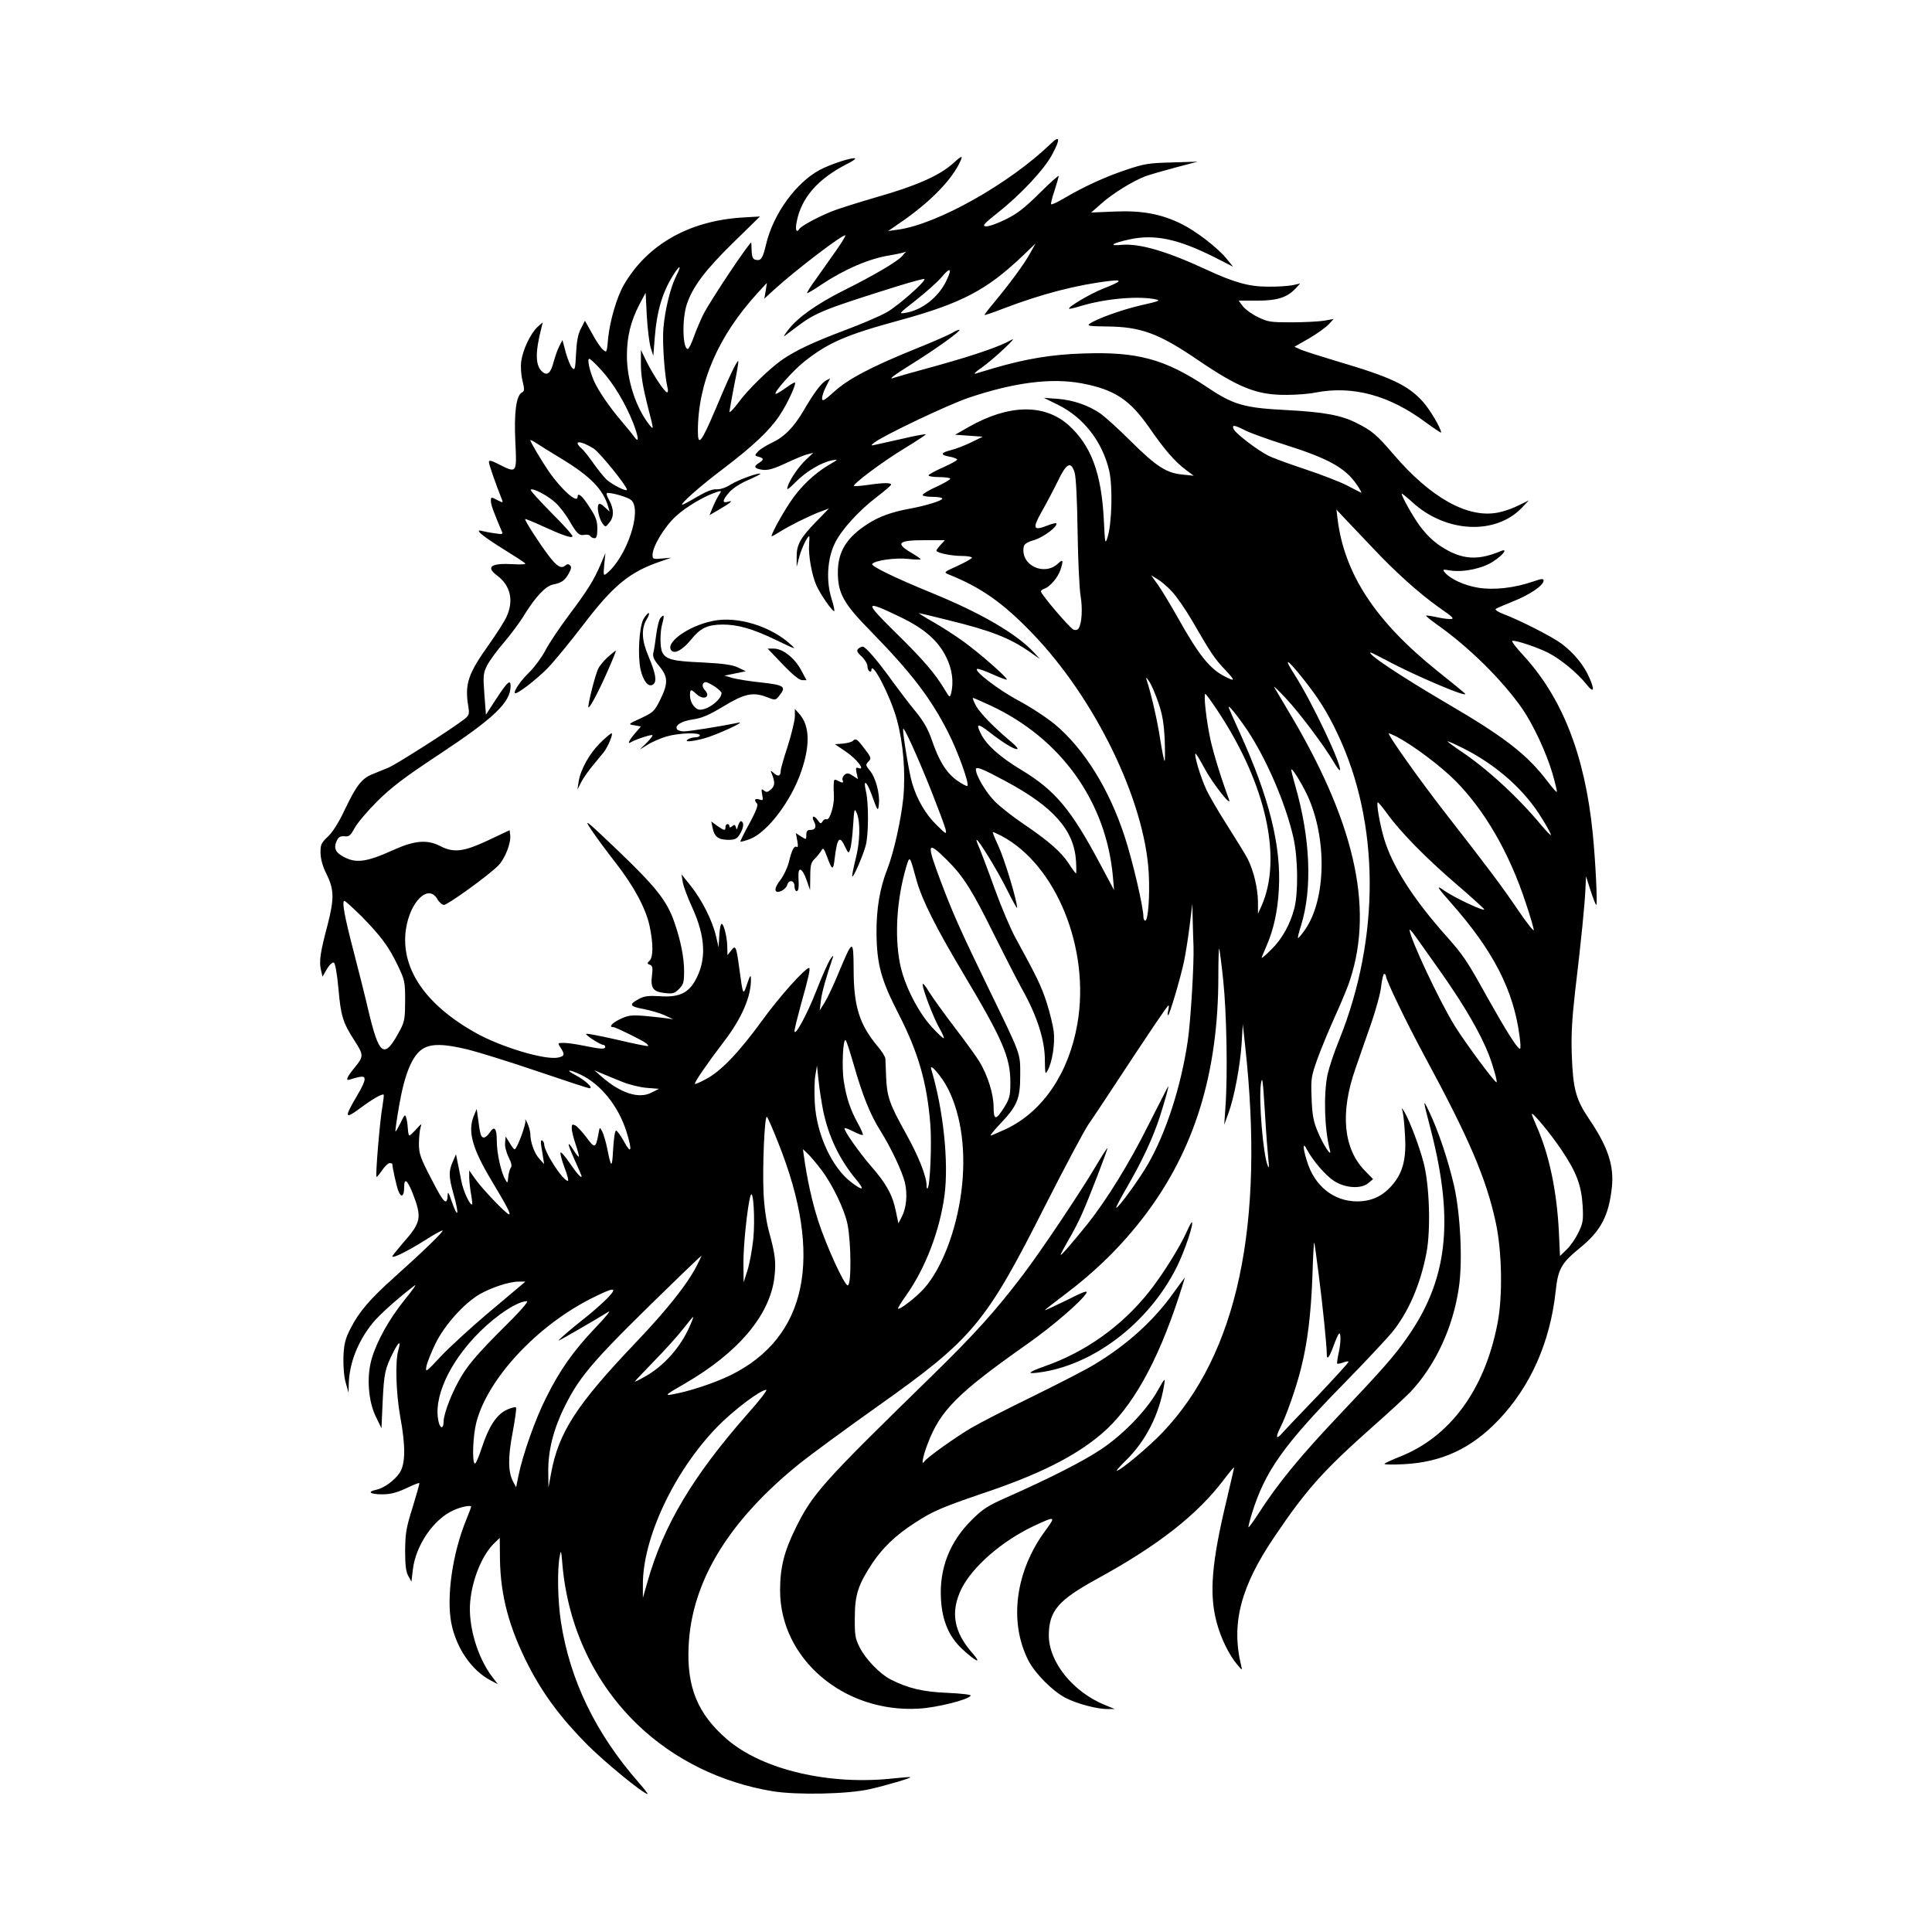 <?xml version="1.0" standalone="no"?>
<!DOCTYPE svg PUBLIC "-//W3C//DTD SVG 20010904//EN"
 "http://www.w3.org/TR/2001/REC-SVG-20010904/DTD/svg10.dtd">
<svg version="1.0" xmlns="http://www.w3.org/2000/svg"
 width="980pt" height="980pt" viewBox="0 0 980 980"
 preserveAspectRatio="xMidYMid meet">

<g transform="translate(0,980) scale(0.1,-0.1)"
fill="#000000" stroke="none">
<path d="M5330 9071 c-209 -202 -576 -409 -776 -436 l-49 -7 55 38 c147 100
256 208 304 301 24 48 20 49 -31 3 -70 -62 -187 -113 -383 -169 -96 -28 -202
-61 -235 -75 -69 -28 -152 -73 -160 -87 -15 -23 -22 -5 -14 35 23 122 107 219
257 295 24 12 42 24 40 27 -9 9 -124 -28 -180 -58 -121 -65 -236 -224 -272
-377 -17 -71 -25 -85 -52 -79 -14 2 -19 13 -21 38 -1 19 -2 41 -2 49 -1 16
-208 -293 -244 -365 -13 -27 -35 -77 -47 -111 -12 -35 -26 -63 -31 -63 -27 0
-30 153 -5 227 30 89 93 173 235 312 l136 133 -99 -6 c-265 -19 -473 -138
-591 -340 -36 -62 -71 -182 -80 -269 -7 -77 -7 -78 -27 -60 -11 9 -36 46 -55
82 l-36 64 -20 -39 c-15 -28 -22 -65 -25 -127 -4 -79 -6 -87 -19 -74 -9 8 -23
44 -33 78 l-17 64 -16 -31 c-9 -17 -21 -52 -28 -77 -15 -60 -33 -76 -59 -52
-35 32 -36 96 -3 225 l6 25 -27 -24 c-35 -33 -74 -115 -82 -173 -4 -26 -1 -69
6 -98 11 -46 11 -54 -3 -61 -29 -17 -40 -103 -33 -251 8 -159 8 -160 -84 -113
-39 20 -50 22 -50 11 0 -12 34 -110 66 -190 7 -17 5 -17 -25 -2 -30 16 -31 16
-31 -6 0 -19 16 -61 57 -157 5 -11 -3 -12 -38 -6 -24 3 -52 9 -61 11 -46 13
-7 -21 97 -86 63 -39 117 -74 119 -78 3 -5 -24 -6 -59 -4 -113 7 -143 -13 -84
-57 68 -50 86 -127 49 -208 -10 -24 -51 -87 -89 -141 -107 -150 -124 -201
-106 -313 7 -42 5 -47 -21 -68 -69 -53 -343 -228 -384 -245 -25 -10 -62 -25
-83 -34 -52 -21 -81 -59 -137 -177 -30 -64 -61 -114 -86 -138 -36 -34 -39 -42
-38 -86 1 -31 12 -69 29 -102 40 -80 41 -126 7 -259 -38 -143 -44 -186 -34
-230 l8 -34 22 38 c12 21 28 36 35 33 7 -2 16 -49 24 -135 12 -136 22 -169 82
-262 46 -71 46 -79 1 -134 -43 -52 -50 -72 -22 -61 9 3 29 9 45 12 38 8 36
-14 -12 -95 -65 -111 -63 -121 11 -67 67 50 117 79 124 72 2 -2 -1 -28 -6 -58
-13 -70 -37 -359 -30 -359 3 0 16 16 29 35 13 19 30 35 37 35 8 0 14 -2 14 -4
0 -17 22 -117 31 -138 14 -36 29 -27 29 18 0 51 15 41 43 -28 48 -124 44 -148
-48 -252 -30 -35 -55 -66 -55 -69 0 -12 77 26 163 80 48 31 90 54 92 51 6 -5
-103 -110 -246 -238 -124 -111 -178 -175 -220 -257 -29 -57 -34 -79 -37 -147
-1 -49 3 -101 12 -131 l14 -50 1 42 c2 105 44 215 119 309 33 42 129 128 216
194 11 8 -12 -25 -52 -74 -79 -98 -141 -210 -167 -300 -26 -90 -17 -213 21
-291 l29 -60 6 135 c7 145 12 167 53 249 30 59 41 63 26 10 -16 -56 -11 -218
10 -334 28 -151 27 -242 -3 -286 -26 -39 -80 -78 -119 -86 -48 -10 -30 -23 30
-23 43 0 73 8 121 30 35 17 65 29 68 27 2 -2 -14 -57 -34 -123 -33 -104 -37
-132 -38 -219 0 -73 4 -108 16 -129 l16 -29 7 60 c14 123 105 257 206 302 39
18 90 28 90 18 0 -2 -11 -32 -25 -66 -70 -171 -101 -390 -76 -523 25 -128 104
-243 202 -293 l34 -18 -28 37 c-76 99 -123 261 -112 381 11 119 63 243 127
302 l23 22 1 -108 c3 -186 46 -347 145 -541 75 -145 165 -266 299 -401 89 -89
284 -249 305 -249 3 0 -17 26 -45 58 -218 248 -350 521 -395 817 -16 106 -19
263 -6 330 6 36 8 33 14 -43 28 -316 163 -602 384 -813 183 -175 422 -292 682
-335 124 -20 383 -15 495 11 80 18 208 56 204 60 -2 2 -37 -1 -78 -5 -328 -38
-671 41 -853 198 -148 128 -204 264 -194 472 15 328 203 636 564 927 55 44
232 174 394 289 484 343 548 419 852 1021 97 191 195 375 217 408 23 33 71
105 107 160 207 315 295 445 300 445 3 0 2 -11 -1 -25 -4 -14 -4 -25 -1 -25 7
0 63 188 81 274 9 44 22 127 29 185 l13 106 2 -85 c1 -47 3 -105 4 -130 3 -90
-14 -376 -29 -479 -34 -232 -110 -466 -202 -626 -46 -80 -154 -228 -161 -221
-2 2 24 52 58 110 75 130 129 246 163 351 28 88 48 160 42 154 -2 -3 -46 -90
-99 -194 -96 -193 -212 -381 -310 -504 -74 -92 -136 -164 -136 -156 0 4 18 37
39 74 22 36 51 93 66 126 35 77 136 338 132 341 -1 2 -27 -38 -56 -87 -84
-142 -280 -434 -371 -554 -141 -186 -246 -302 -469 -520 -551 -538 -599 -591
-686 -768 -58 -118 -78 -199 -78 -313 -1 -347 322 -623 703 -601 91 5 252 45
264 66 3 5 -49 11 -117 14 -125 5 -202 23 -291 69 -54 28 -127 104 -156 163
-22 43 -25 63 -24 150 0 115 17 167 89 276 54 80 120 143 215 204 90 59 137
79 342 149 290 97 472 189 607 304 152 130 281 359 390 692 17 52 31 97 31 99
0 2 -25 -32 -56 -75 -100 -141 -234 -263 -399 -363 -38 -24 -178 -96 -310
-161 -132 -64 -276 -138 -320 -164 -81 -48 -224 -150 -237 -170 -16 -24 -7 27
17 89 64 170 151 258 505 507 131 92 280 221 301 260 7 14 -19 4 -100 -37 -61
-30 -111 -53 -111 -51 0 2 42 35 94 74 165 124 295 252 411 404 254 334 375
725 375 1216 0 80 2 143 4 141 2 -2 12 -76 21 -164 17 -163 23 -478 11 -640
l-6 -90 20 55 c30 80 60 239 68 354 l6 101 12 -110 c100 -909 -39 -1560 -417
-1959 -71 -75 -216 -196 -234 -196 -4 0 15 21 42 48 105 101 174 238 198 387
6 38 4 37 -34 -31 -55 -98 -174 -221 -285 -295 -89 -60 -262 -148 -481 -245
-93 -41 -120 -58 -176 -114 -112 -111 -165 -246 -156 -401 6 -109 40 -190 106
-252 72 -67 105 -81 54 -23 -96 109 -113 210 -56 327 56 112 205 242 366 318
111 52 114 51 61 -21 -153 -206 -188 -463 -88 -660 34 -67 125 -158 192 -192
58 -29 159 -56 212 -55 l35 0 -49 20 c-163 66 -286 218 -286 354 1 124 47 178
246 287 309 169 508 325 643 504 28 37 51 64 51 60 0 -3 -18 -79 -39 -169 -74
-309 -88 -468 -51 -611 21 -82 64 -171 107 -221 24 -29 25 -29 19 -5 -52 213
-4 401 170 657 162 240 247 334 499 558 83 73 168 152 191 176 126 135 215
327 244 528 20 133 8 371 -24 515 -31 134 -80 279 -126 376 -34 71 -34 69 10
-100 117 -460 82 -757 -126 -1050 -62 -89 -128 -163 -325 -371 -212 -223 -328
-364 -429 -522 -24 -37 -45 -65 -47 -64 -2 2 6 33 17 69 66 213 158 345 465
658 105 107 214 224 243 258 85 103 147 245 178 409 22 117 15 343 -15 456
-21 81 -69 208 -96 255 -16 26 -16 26 -10 2 4 -14 9 -68 12 -121 7 -117 -11
-187 -64 -249 -50 -58 -104 -83 -178 -84 -120 0 -218 78 -256 206 -22 70 -21
99 1 56 29 -55 95 -132 138 -159 57 -36 136 -41 173 -10 l24 20 -42 43 c-109
112 -126 294 -48 516 18 53 54 156 79 227 25 72 49 159 52 193 4 34 11 62 15
62 5 0 9 -5 9 -10 0 -21 103 -234 196 -407 226 -417 313 -621 361 -843 32
-147 36 -377 9 -513 -65 -338 -242 -577 -498 -677 -37 -15 -71 -30 -75 -35 -5
-4 40 -5 98 -2 193 10 343 80 481 225 161 169 261 393 289 652 12 114 29 143
123 220 106 86 146 162 162 306 12 112 -20 207 -116 349 -66 97 -81 152 -87
320 -4 104 1 186 16 320 32 267 50 452 53 525 l3 65 23 -72 c13 -40 26 -73 29
-73 7 0 -4 226 -18 364 -40 397 -155 689 -355 905 -36 39 -60 71 -52 71 27 0
124 -33 179 -60 65 -33 150 -103 197 -162 38 -48 43 -29 11 41 -27 60 -78 121
-138 166 -52 38 -212 119 -294 150 -26 10 -44 21 -40 26 4 4 45 21 89 39 84
33 154 81 154 105 0 11 -11 10 -54 -5 -97 -33 -198 -44 -279 -31 -71 12 -140
44 -168 77 -13 16 -11 17 29 10 66 -10 166 11 219 48 49 32 73 66 37 51 -105
-44 -177 -44 -261 -2 -65 34 -106 69 -153 132 -34 47 -90 146 -90 161 0 3 25
-17 56 -45 169 -154 421 -166 554 -26 l35 37 -53 -26 c-29 -15 -76 -31 -104
-36 -154 -30 -342 76 -530 296 -84 98 -108 119 -186 158 -78 40 -167 56 -356
66 -214 11 -269 26 -401 115 -216 144 -355 182 -632 172 -159 -5 -290 -27
-454 -75 -37 -11 -78 -23 -90 -27 -13 -4 0 10 29 29 56 39 194 167 152 142
-54 -32 -185 -77 -375 -130 -110 -30 -209 -58 -220 -62 -35 -13 -4 11 100 76
112 70 238 160 232 167 -3 2 -20 -5 -38 -16 -19 -11 -101 -47 -184 -80 -229
-93 -342 -153 -413 -217 -52 -47 -62 -52 -62 -34 0 11 9 39 21 61 l20 40 -21
-11 c-24 -13 -61 -62 -114 -153 -50 -85 -97 -133 -163 -164 -28 -13 -59 -33
-69 -44 -17 -19 -17 -20 4 -26 27 -7 28 -15 2 -31 -30 -18 -24 -29 18 -35 29
-3 55 4 119 34 45 21 95 42 110 45 l28 7 -36 -34 c-40 -38 -83 -102 -94 -138
-6 -20 2 -15 42 25 54 54 129 98 183 109 34 6 33 5 -15 -23 -75 -44 -146 -112
-197 -189 -47 -71 -102 -173 -93 -173 3 0 22 11 43 24 52 32 132 72 194 97
l53 20 -66 -68 c-80 -82 -99 -117 -98 -180 l0 -48 14 53 c12 43 40 102 50 102
1 0 1 -18 -1 -41 -4 -57 14 -156 37 -208 20 -45 79 -130 90 -131 4 0 -2 28
-13 63 -28 89 -22 201 16 280 33 69 121 166 217 239 38 29 69 56 69 60 0 10
-40 10 -120 -2 -35 -5 -66 -7 -68 -5 -9 8 143 122 250 187 65 40 116 73 114
75 -2 2 -55 -7 -117 -22 -63 -14 -125 -28 -139 -31 -24 -5 -25 -5 -5 11 42 34
375 193 480 228 229 77 416 101 570 73 169 -32 245 -82 346 -227 76 -110 129
-171 184 -212 l40 -30 -58 6 c-81 8 -132 41 -262 170 -60 60 -129 122 -151
138 -62 43 -140 70 -219 76 l-70 5 71 -35 c130 -64 225 -186 260 -333 19 -80
14 -271 -8 -339 -12 -38 -13 -35 -19 90 -12 234 -64 375 -178 478 -123 110
-304 107 -508 -9 l-68 -39 70 -5 70 -5 -55 -27 c-30 -15 -76 -33 -102 -40 -57
-14 -61 -25 -13 -34 19 -3 37 -10 40 -14 3 -4 -29 -22 -70 -40 -41 -18 -75
-37 -75 -41 0 -5 25 -9 55 -9 30 0 55 -4 55 -8 0 -5 -31 -23 -70 -41 -38 -17
-70 -36 -70 -42 0 -5 23 -9 50 -9 28 0 50 -4 50 -9 0 -10 -82 -36 -165 -51
-92 -17 -155 -40 -210 -75 -110 -70 -155 -142 -155 -248 0 -107 29 -159 169
-301 206 -211 302 -337 391 -512 48 -94 108 -260 97 -270 -3 -4 -28 10 -55 29
-54 40 -90 99 -127 208 -18 52 -41 92 -83 143 -32 39 -82 105 -112 146 -76
106 -139 180 -154 180 -6 0 -17 -5 -23 -11 -9 -9 -5 -19 18 -39 16 -16 29 -37
29 -48 0 -12 5 -24 10 -27 6 -3 10 -1 10 4 0 57 96 -128 129 -248 33 -121 45
-268 33 -398 -12 -114 -48 -276 -81 -361 -38 -96 -56 -202 -55 -327 2 -157 23
-235 112 -408 100 -195 144 -348 161 -559 8 -100 -1 -313 -14 -326 -3 -3 -5 4
-5 15 0 46 -41 149 -104 262 -84 151 -97 188 -101 286 -2 44 -4 87 -4 96 -1 9
-19 39 -42 65 -90 109 -119 201 -119 389 -1 154 -4 153 -76 -19 -25 -61 -57
-129 -71 -151 l-25 -40 6 50 c5 42 27 120 61 220 4 11 -2 7 -13 -10 -11 -16
-43 -88 -71 -160 -48 -123 -111 -238 -111 -204 0 8 15 69 33 135 38 134 49
184 41 184 -20 0 -152 -147 -237 -265 -117 -161 -209 -258 -285 -298 -29 -16
-55 -27 -57 -25 -6 5 67 110 145 212 94 122 142 235 139 324 -1 20 -5 13 -19
-28 -21 -63 -21 -61 -40 78 -15 113 -19 120 -41 91 l-19 -24 -1 45 c-1 55 -23
132 -32 110 -4 -8 -8 -37 -9 -65 l-3 -50 -13 56 c-18 78 -70 182 -127 254
l-48 60 6 -38 c3 -21 24 -77 46 -125 72 -156 76 -275 15 -380 -36 -61 -84 -82
-178 -75 -56 3 -78 1 -105 -14 -53 -28 -48 -38 23 -51 36 -7 84 -21 108 -32
l43 -20 -35 5 c-19 3 -69 8 -111 12 -67 5 -83 3 -123 -16 -43 -21 -60 -41 -35
-41 12 0 148 -67 167 -82 7 -6 11 -12 9 -14 -2 -2 -72 12 -156 32 -84 19 -155
33 -158 30 -6 -5 72 -56 87 -56 5 0 10 -4 10 -10 0 -13 -22 -12 -105 5 -38 8
-85 15 -104 15 -33 0 -33 0 -17 -25 22 -34 20 -42 -12 -49 -65 -15 -292 53
-421 126 -256 144 -380 328 -352 524 21 142 114 232 159 154 9 -16 25 -30 34
-30 19 0 224 148 275 199 34 34 66 115 61 155 l-3 25 -110 -52 c-125 -58 -173
-64 -243 -28 -65 33 -128 28 -231 -18 -148 -67 -200 -73 -270 -30 -33 20 -39
45 -20 80 7 14 19 19 37 17 22 -3 30 4 51 42 13 25 65 86 115 136 72 71 137
121 313 237 280 185 363 265 363 347 0 36 -16 22 -71 -62 l-54 -83 -8 103 c-7
95 -6 107 14 147 12 23 50 76 85 116 35 41 83 105 106 144 55 88 105 142 143
150 44 9 58 19 79 54 13 23 16 35 8 43 -8 8 -15 8 -25 -1 -21 -17 -42 -5 -85
52 -45 59 -123 180 -118 184 2 2 38 -13 82 -33 105 -48 152 -65 158 -55 3 5
-45 58 -106 119 -61 62 -109 114 -106 118 11 11 92 -33 129 -69 20 -19 48 -57
64 -83 40 -70 52 -82 79 -77 13 3 27 0 30 -6 4 -6 14 -11 22 -11 10 0 14 13
14 48 0 40 -7 60 -40 110 -36 57 -60 77 -60 52 0 -37 -82 36 -147 130 -37 54
-93 149 -93 157 0 3 12 -3 28 -13 15 -10 74 -47 132 -82 145 -88 210 -155 235
-242 l7 -25 -25 23 c-15 15 -27 20 -31 13 -10 -15 3 -72 20 -96 15 -20 15 -20
35 4 24 30 24 67 -1 114 -14 25 -16 37 -8 37 33 -1 105 -23 120 -37 57 -51
-24 -291 -125 -372 -16 -13 -17 -10 -12 45 l6 59 -24 -57 c-35 -81 -64 -129
-161 -258 -47 -63 -102 -144 -120 -180 -19 -36 -56 -85 -81 -110 -44 -42 -81
-97 -73 -106 9 -8 108 68 166 127 34 35 115 134 180 219 153 201 236 269 392
322 l55 19 -47 -4 c-44 -4 -48 -3 -48 18 0 43 60 143 119 197 52 48 148 104
209 123 23 7 23 6 8 -17 -8 -12 -22 -40 -31 -62 l-16 -39 48 28 c59 34 77 50
46 40 -32 -9 -29 8 7 49 18 20 57 45 95 61 36 16 64 30 62 32 -8 7 -113 -31
-151 -55 -25 -16 -53 -25 -71 -24 -20 2 -53 -11 -99 -38 -37 -22 -71 -40 -74
-40 -17 0 88 93 206 182 154 117 236 195 286 270 41 61 90 168 77 168 -4 0
-27 -14 -50 -31 -24 -17 -45 -29 -47 -27 -9 9 89 119 147 165 121 95 209 134
481 208 314 86 442 153 622 324 l69 66 -28 -50 c-30 -55 -105 -156 -183 -250
-28 -33 -49 -61 -48 -63 2 -1 45 13 96 33 193 74 375 121 540 140 68 8 58 -3
-34 -39 -64 -25 -181 -94 -173 -102 1 -2 32 5 67 16 123 36 287 50 375 31 24
-5 10 -10 -75 -29 -100 -23 -228 -69 -264 -95 -13 -10 3 -12 86 -13 173 -1
265 -34 464 -170 209 -142 300 -178 449 -177 50 0 117 5 149 12 188 36 373
-14 556 -150 44 -32 80 -56 80 -53 0 21 -57 117 -92 156 -77 85 -162 125 -441
207 -76 23 -155 48 -175 56 l-36 16 75 43 c41 24 85 56 99 71 l25 27 -50 -9
c-27 -4 -102 -8 -165 -8 -105 0 -120 2 -170 27 -31 15 -65 40 -76 55 l-21 28
96 0 c103 0 152 17 196 65 l20 22 -40 -9 c-22 -4 -78 -8 -125 -7 -95 0 -169
21 -310 86 -204 95 -341 134 -431 126 -71 -7 -47 9 42 28 126 27 243 2 424
-88 l100 -51 -36 44 c-46 55 -154 138 -226 173 -102 51 -203 69 -338 63 l-120
-5 50 44 c59 53 162 116 225 140 25 9 95 29 155 45 l110 29 -130 -4 c-118 -3
-140 -6 -237 -39 -105 -35 -215 -86 -318 -147 -29 -17 -55 -29 -58 -26 -3 3 5
34 17 69 11 35 21 68 21 74 0 5 -44 -34 -97 -87 -77 -76 -114 -105 -174 -134
-42 -21 -87 -36 -99 -34 -19 2 -9 13 61 69 117 92 238 222 277 297 42 78 38
98 -8 53z m-1091 -545 c-30 -42 -75 -106 -101 -143 -27 -36 -46 -68 -44 -70 1
-2 34 17 72 43 117 78 244 133 349 149 22 4 49 9 60 12 l20 6 -20 -23 c-25
-28 -146 -99 -295 -173 -135 -68 -232 -136 -280 -198 -19 -24 -28 -39 -20 -33
8 6 37 28 64 48 94 71 140 89 511 205 71 22 131 38 134 36 10 -10 -133 -136
-191 -169 -36 -20 -131 -61 -212 -91 -159 -60 -245 -100 -316 -148 -64 -44
-176 -152 -226 -221 -24 -32 -44 -52 -44 -45 1 8 11 68 24 134 14 66 23 122
21 123 -6 6 -48 -82 -114 -240 -74 -174 -91 -196 -91 -115 0 244 103 483 304
702 l46 50 -6 -40 -7 -40 49 45 c107 98 352 285 362 276 2 -3 -20 -39 -49 -80z
m-809 -126 c-29 -57 -57 -171 -65 -266 -6 -71 6 -239 21 -301 4 -13 2 -23 -2
-23 -13 0 -71 89 -105 157 l-28 58 0 -75 c0 -53 10 -113 33 -205 33 -128 34
-129 10 -100 -68 86 -114 226 -114 350 0 97 19 174 62 258 l33 62 6 -120 c4
-66 13 -138 20 -160 l13 -40 7 90 c11 142 41 240 102 332 29 43 33 34 7 -17z
m1370 -25 c-40 -83 -124 -149 -208 -162 -35 -6 -33 -3 55 65 50 40 109 92 130
117 44 53 54 44 23 -20z m-1751 -451 c63 -69 123 -169 163 -270 29 -76 31
-107 3 -67 -8 12 -36 45 -61 75 -61 71 -121 158 -143 210 -22 53 -33 108 -22
108 5 0 32 -25 60 -56z m3269 -308 c26 -13 115 -45 197 -71 222 -70 309 -118
367 -203 17 -25 27 -43 22 -41 -5 2 -37 19 -72 37 -35 18 -131 55 -212 82 -82
27 -166 58 -187 69 -54 27 -161 109 -174 132 -13 26 1 25 59 -5z m-3307 -91
c31 -20 169 -190 169 -209 0 -12 -75 25 -104 52 -15 15 -45 52 -66 82 -21 30
-47 64 -59 74 -48 43 -8 43 60 1z m2440 -122 c7 -23 13 -141 15 -298 2 -143 9
-290 15 -326 11 -64 7 -141 -10 -167 -4 -7 -15 -10 -25 -6 -19 7 -166 180
-166 194 0 5 8 11 18 14 27 9 68 56 81 95 16 50 14 57 -13 32 -68 -64 -187
-10 -174 81 2 18 14 27 58 40 48 16 120 71 107 84 -2 2 -22 -3 -45 -12 -71
-28 -76 -15 -29 69 23 40 60 110 82 155 45 94 67 105 86 45z m1508 -378 c118
-126 241 -236 340 -306 75 -52 81 -59 55 -59 -16 0 -49 5 -73 11 -24 5 -45 8
-47 6 -2 -2 23 -22 55 -45 162 -114 334 -284 434 -429 56 -82 121 -222 152
-327 14 -49 24 -91 22 -93 -3 -2 -23 22 -47 53 -103 136 -217 225 -512 397
-235 138 -414 257 -384 257 2 0 37 -18 78 -39 144 -78 430 -199 398 -168 -8 8
-72 60 -142 116 -311 250 -468 489 -503 766 l-6 50 47 -50 c26 -27 86 -90 133
-140z m-2187 12 c-12 -13 -22 -26 -22 -30 0 -11 74 -27 128 -27 28 0 52 -4 52
-9 0 -4 -33 -23 -72 -41 -69 -31 -72 -33 -48 -43 165 -66 275 -143 421 -294
322 -331 576 -853 596 -1223 6 -115 -3 -240 -18 -240 -5 0 -9 9 -9 19 0 50
-55 285 -95 407 -79 242 -205 444 -352 568 -42 35 -126 90 -186 122 -102 54
-232 154 -210 161 5 2 40 -10 77 -27 38 -17 70 -29 73 -27 6 7 -138 134 -220
193 -40 29 -108 73 -152 98 -44 25 -77 46 -74 46 3 0 71 -16 150 -36 217 -53
313 -91 414 -162 l50 -35 -30 33 c-88 95 -269 201 -525 305 -178 73 -302 133
-296 144 12 18 117 33 182 26 35 -4 64 -4 64 -2 0 3 -20 17 -44 31 -87 51 -72
66 68 66 l99 0 -21 -23z m1172 -237 c24 -25 69 -91 101 -145 95 -165 117 -198
169 -252 54 -58 53 -62 -2 -34 -76 39 -131 108 -236 295 -37 66 -83 142 -102
169 l-35 49 31 -19 c18 -10 51 -38 74 -63z m-1379 -129 c123 -59 193 -120 234
-203 31 -61 40 -129 25 -186 -6 -22 -8 -20 -32 20 -48 81 -110 153 -251 291
-160 158 -157 165 24 78z m2041 -309 c81 -101 128 -176 180 -287 213 -450 216
-1030 7 -1550 -25 -60 -51 -139 -59 -175 -21 -101 -16 -278 12 -385 11 -41
-35 29 -62 95 -22 52 -28 85 -31 170 -4 100 -2 110 30 200 19 52 59 149 89
215 30 66 65 149 76 185 123 374 19 815 -323 1380 -31 52 -59 100 -62 105 -2
6 26 -21 62 -60 65 -69 193 -239 242 -323 14 -24 27 -41 29 -39 16 16 -142
349 -229 484 -59 92 -40 84 39 -15z m-730 -127 c21 -61 28 -106 32 -190 2 -60
2 -108 -1 -105 -3 3 -13 53 -22 110 -13 89 -46 233 -70 305 -4 11 2 7 13 -10
12 -16 33 -66 48 -110z m308 -52 c239 -365 321 -739 215 -978 l-18 -40 0 60
c-1 71 -22 158 -52 218 -12 23 -58 98 -102 167 -44 69 -93 152 -108 185 -28
59 -63 175 -55 182 2 3 23 -32 47 -76 39 -74 140 -202 123 -156 -39 104 -78
231 -94 303 -21 97 -36 232 -26 232 4 0 35 -44 70 -97z m-1159 38 c357 -167
585 -486 620 -866 l6 -70 -72 135 c-147 276 -227 371 -399 475 -108 65 -176
126 -204 182 -27 54 -18 56 42 10 72 -56 123 -87 141 -87 8 0 -5 17 -30 37
-91 77 -155 143 -178 182 -12 23 -19 41 -16 41 4 0 44 -18 90 -39z m1302 -125
c99 -150 195 -373 234 -546 23 -104 25 -281 4 -359 -21 -81 -62 -154 -116
-207 -27 -27 -49 -46 -49 -42 0 3 11 30 24 59 37 86 57 176 63 290 12 219 -49
464 -198 792 -28 61 -53 119 -56 127 -8 24 43 -39 94 -114z m-1603 -308 c35
-90 68 -176 72 -193 6 -29 5 -29 -44 19 -57 55 -102 133 -126 216 -15 52 -47
246 -45 272 1 20 72 -136 143 -314z m2359 276 c84 -44 220 -146 298 -223 150
-151 275 -367 358 -620 23 -68 41 -130 41 -139 0 -8 -36 37 -80 102 -87 128
-156 219 -364 486 -132 169 -303 410 -291 410 3 0 20 -7 38 -16z m340 -60
c170 -86 312 -212 400 -358 27 -43 46 -80 44 -82 -2 -2 -23 20 -47 48 -121
146 -279 291 -415 381 -38 26 -66 47 -62 47 4 0 40 -16 80 -36z m-2323 -166
c243 -130 348 -248 358 -405 2 -35 2 -63 0 -63 -3 0 -19 22 -37 50 -38 58
-100 113 -230 201 -52 35 -117 86 -144 113 -45 45 -97 132 -97 163 0 17 31 5
150 -59z m1531 -71 c101 -218 96 -526 -10 -681 -18 -26 -35 -46 -37 -44 -2 2
5 32 16 65 57 185 47 441 -30 708 -11 38 -20 74 -20 80 0 17 50 -63 81 -128z
m406 -95 c67 -93 197 -225 347 -354 78 -67 142 -125 144 -130 6 -15 -148 57
-200 93 -47 34 -40 20 34 -63 212 -240 316 -441 346 -675 5 -35 6 -63 2 -63
-13 0 -69 89 -164 258 -107 193 -121 214 -217 322 -163 184 -267 348 -308 485
-23 77 -41 185 -32 185 3 0 25 -26 48 -58z m-1959 -111 c280 -147 453 -575
387 -954 -43 -249 -174 -443 -358 -532 -41 -19 -78 -35 -82 -35 -4 0 17 26 47
58 88 92 103 128 103 247 0 116 7 96 -160 440 -142 293 -183 384 -244 547 -73
194 -69 206 32 106 84 -83 130 -157 239 -378 51 -102 115 -228 144 -280 75
-134 114 -257 114 -356 1 -72 2 -77 14 -54 24 43 38 137 31 198 -4 31 -20 98
-36 147 -27 84 -51 132 -158 328 -24 43 -72 156 -106 250 -34 95 -70 189 -79
210 -9 20 -15 37 -12 37 10 0 101 -148 150 -245 30 -61 55 -105 55 -100 2 30
-63 245 -93 310 -19 41 -33 75 -30 75 3 0 21 -9 42 -19z m-429 -226 c28 -100
97 -238 239 -476 198 -332 237 -422 237 -550 0 -67 -4 -81 -30 -124 -43 -69
-55 -69 -55 -1 0 67 -30 161 -72 231 -17 28 -74 106 -126 174 -52 68 -110 149
-129 179 -18 31 -33 48 -33 39 0 -26 57 -175 86 -224 14 -24 24 -47 21 -49 -2
-3 -30 23 -62 58 -71 79 -139 214 -160 320 -28 143 -16 327 31 488 19 63 18
63 53 -65z m-2816 -182 c99 -101 140 -156 185 -251 35 -73 37 -82 37 -177 0
-85 -3 -107 -23 -145 -83 -158 -108 -142 -166 105 -14 61 -46 187 -70 280 -49
187 -63 265 -49 265 5 0 43 -35 86 -77z m5479 -289 c116 -165 198 -306 240
-414 23 -60 45 -140 39 -140 -10 0 -157 198 -211 285 -77 123 -230 449 -230
489 0 5 17 -15 38 -45 21 -30 77 -109 124 -175z m-2982 -463 c46 -160 83 -253
137 -339 54 -86 109 -204 123 -260 14 -61 8 -127 -16 -175 l-17 -32 -13 62
c-16 81 -50 142 -126 228 -62 72 -141 185 -134 192 2 3 23 -5 46 -17 23 -12
44 -19 47 -17 2 3 -9 29 -25 58 -38 68 -59 130 -72 216 -11 69 -4 222 10 206
4 -4 22 -59 40 -122z m-1955 75 c55 -14 213 -63 351 -110 138 -47 257 -86 264
-86 22 0 -21 40 -70 66 -56 29 -36 32 25 3 102 -48 191 -159 232 -287 31 -99
26 -122 -12 -52 -17 30 -34 55 -40 55 -6 0 -12 -42 -15 -95 -5 -98 -10 -98
-30 5 -7 33 -18 71 -25 85 -13 25 -13 25 -20 -15 -13 -70 -19 -71 -59 -16 -21
28 -47 56 -57 62 -16 8 -19 6 -19 -14 0 -13 9 -50 20 -82 11 -32 18 -60 16
-62 -2 -2 -14 12 -26 32 -36 57 -33 35 5 -49 19 -42 35 -79 35 -82 0 -14 -24
13 -62 69 -23 34 -43 56 -45 50 -2 -6 7 -40 21 -77 14 -36 21 -66 17 -66 -26
0 -121 147 -121 187 0 6 -4 15 -10 18 -6 4 -8 -6 -5 -25 3 -16 7 -45 10 -62
l5 -33 -25 28 c-25 28 -45 83 -45 127 -1 14 -8 39 -16 55 -8 17 -12 22 -9 12
5 -18 -43 -147 -55 -147 -3 0 -15 15 -25 33 l-20 32 -3 -32 c-2 -18 6 -49 18
-73 14 -28 18 -45 11 -53 -5 -7 -11 -28 -13 -47 -3 -33 -4 -34 -15 -13 -22 37
-43 135 -43 195 0 65 -12 80 -36 43 -9 -14 -22 -25 -30 -25 -14 0 -19 15 -29
95 l-7 50 -14 -34 c-33 -78 -9 -166 89 -329 78 -130 100 -172 89 -172 -12 0
-136 129 -171 179 l-31 44 0 -39 c1 -21 5 -59 10 -84 4 -25 7 -47 5 -49 -10
-9 -46 69 -55 119 -6 30 -14 73 -19 95 l-8 40 -16 -37 c-22 -48 -21 -78 3
-163 31 -110 24 -134 -11 -33 -12 37 -18 46 -18 28 -3 -60 -19 -45 -81 76 -58
111 -65 132 -65 182 0 31 4 68 8 82 7 23 6 22 -21 -7 -16 -18 -32 -33 -35 -33
-4 0 -7 15 -8 33 -1 17 -4 43 -8 55 -6 22 -8 20 -29 -23 -13 -26 -24 -46 -26
-44 -2 2 7 65 20 139 28 157 66 246 117 279 43 28 108 27 232 -3z m1800 -308
c27 -131 82 -248 167 -350 46 -56 37 -61 -24 -15 -98 74 -177 245 -185 403 -3
51 -2 114 3 140 l8 49 8 -75 c4 -41 15 -110 23 -152z m634 109 c69 -138 93
-324 67 -524 -26 -198 -99 -387 -188 -488 -39 -44 -125 -111 -133 -103 -2 2
17 33 42 68 98 139 170 328 194 507 22 169 -6 434 -67 638 -13 41 53 -35 85
-98z m-1654 36 c33 -14 89 -28 124 -31 l64 -5 -38 -19 c-64 -34 -158 -3 -255
82 l-35 31 40 -17 c22 -9 67 -28 100 -41z m3279 -398 c4 -34 3 -43 -3 -29 -24
53 -47 335 -35 417 7 43 10 19 20 -143 6 -107 15 -217 18 -245z m1486 53 c77
-114 102 -182 108 -286 4 -73 1 -88 -22 -135 -14 -29 -40 -67 -59 -85 l-34
-33 -6 129 c-11 204 -49 386 -113 530 -13 30 -24 57 -24 61 1 14 95 -99 150
-181z m-3972 34 c231 -578 147 -986 -243 -1178 -85 -41 -212 -83 -300 -98 -35
-6 -25 2 69 56 271 157 431 347 454 538 9 78 5 115 -28 235 -13 49 -24 125
-27 195 -6 129 5 392 17 385 4 -2 30 -62 58 -133z m219 -137 c56 -74 117 -201
132 -275 19 -97 20 -310 1 -310 -17 0 -108 199 -149 325 -32 100 -57 211 -75
343 l-3 23 24 -23 c14 -13 45 -50 70 -83z m-346 -350 c-6 -55 -19 -127 -30
-160 l-19 -60 -1 97 c-1 90 21 296 36 343 14 42 24 -120 14 -220z m2868 -180
c21 -163 41 -361 41 -404 0 -33 13 -17 35 44 10 28 22 54 26 59 12 13 11 -48
-2 -103 -5 -24 -8 -45 -6 -48 2 -2 16 1 31 6 14 6 26 7 26 3 0 -5 -71 -82
-157 -173 -87 -90 -166 -174 -177 -186 -32 -38 -38 -26 -12 25 31 61 81 203
105 300 33 128 51 278 58 465 3 97 7 176 9 174 2 -1 12 -75 23 -162z m-3153
48 c-48 -95 -151 -225 -313 -395 -299 -314 -390 -454 -428 -663 l-13 -70 -1
81 c-1 105 26 214 83 329 83 166 148 239 596 673 52 50 96 92 98 92 1 0 -9
-21 -22 -47z m-897 -106 c-14 -12 -91 -77 -171 -144 -80 -68 -183 -162 -229
-210 -79 -85 -82 -87 -76 -53 4 19 25 72 47 117 46 93 144 202 223 248 59 34
150 64 197 64 l35 0 -26 -22z m441 -63 c-25 -25 -74 -69 -110 -97 -74 -58
-142 -117 -136 -117 5 0 200 113 252 146 16 10 -14 -27 -66 -81 -112 -118
-180 -214 -250 -355 -54 -106 -119 -290 -140 -395 l-12 -59 -15 28 c-26 49
-27 123 -3 248 12 64 20 122 18 127 -2 6 -20 2 -45 -9 -54 -24 -93 -84 -130
-196 -15 -46 -30 -81 -35 -78 -14 9 -9 143 8 208 57 222 307 491 586 631 116
58 135 58 78 -1z m-538 -161 c-104 -104 -163 -171 -196 -225 -51 -82 -95 -195
-96 -240 0 -34 -15 -37 -24 -5 -32 121 51 306 208 462 88 87 191 154 239 155
11 0 -39 -57 -131 -147z m958 23 c-45 -107 -133 -206 -229 -259 -28 -16 -51
-27 -51 -25 0 2 44 48 98 104 54 55 120 128 146 162 27 34 50 62 52 62 2 0 -5
-20 -16 -44z m292 -448 c-278 -316 -427 -566 -508 -853 l-23 -80 0 65 c-2 235
157 574 374 799 83 86 222 191 252 191 7 0 -35 -55 -95 -122z"/>
<path d="M3263 6658 c-21 -42 -29 -183 -14 -253 14 -62 42 -95 65 -76 19 16
12 55 -25 143 -34 79 -37 139 -9 186 11 17 15 32 10 32 -5 0 -17 -15 -27 -32z"/>
<path d="M3350 6665 c-7 -8 -16 -45 -21 -82 -5 -38 -11 -80 -15 -94 -4 -19 2
-35 30 -68 45 -54 46 -87 5 -170 -29 -59 -36 -65 -98 -94 -66 -30 -66 -31 -33
-36 l33 -6 -30 -35 c-29 -33 -40 -57 -23 -46 27 16 112 44 112 36 0 -5 -15
-23 -32 -40 l-33 -32 41 25 c22 14 65 32 94 41 60 18 170 22 170 6 0 -5 -10
-10 -22 -10 -13 0 -30 -5 -38 -10 -23 -15 15 -13 80 4 61 16 222 90 175 80
-87 -18 -251 -44 -276 -44 -15 0 -31 5 -35 11 -12 20 24 42 82 50 42 6 79 21
150 64 109 66 152 76 221 50 46 -18 46 -18 65 5 38 47 27 55 -89 68 -60 6
-126 17 -148 23 l-40 12 54 11 54 11 -39 19 c-30 14 -72 20 -184 26 -147 6
-181 15 -200 50 -13 24 -13 105 0 149 11 40 8 48 -10 26z m275 -347 c19 -13
35 -28 35 -33 0 -33 -67 -85 -109 -85 -25 0 -51 36 -51 72 0 33 4 34 32 8 37
-35 76 -16 43 20 -17 18 -13 40 6 40 5 0 25 -10 44 -22z"/>
<path d="M3614 6650 c-125 -26 -245 -113 -207 -151 17 -17 57 6 97 55 49 61
84 77 161 78 77 0 151 -21 264 -75 113 -54 109 -52 86 -30 -102 96 -275 150
-401 123z"/>
<path d="M3970 6430 c51 -53 84 -80 99 -80 l22 0 -28 52 c-33 61 -93 108 -138
108 l-31 0 76 -80z"/>
<path d="M3085 6469 c-20 -18 -43 -45 -50 -60 -15 -28 -56 -191 -50 -197 6 -6
54 85 98 186 25 56 43 102 41 102 -2 0 -19 -14 -39 -31z"/>
<path d="M4032 6165 c-1 -22 -17 -89 -36 -149 -20 -60 -36 -117 -36 -126 0
-27 -12 -31 -33 -13 -20 17 -20 17 -12 -2 17 -43 16 -61 -4 -79 -17 -15 -23
-16 -36 -6 -13 11 -14 8 -9 -20 6 -30 5 -32 -15 -25 -22 7 -28 -4 -11 -21 7
-7 -5 -39 -38 -100 -27 -49 -48 -91 -46 -93 2 -2 24 4 48 13 89 34 210 194
261 345 45 132 42 229 -9 288 l-24 27 0 -39z"/>
<path d="M3043 6030 c-54 -54 -98 -133 -108 -195 l-6 -40 20 39 c11 21 37 58
58 83 21 25 46 56 56 68 23 31 49 95 39 95 -5 0 -31 -22 -59 -50z"/>
<path d="M4325 6041 c-6 -5 -28 -11 -50 -13 l-40 -3 56 -38 c55 -37 101 -97
64 -83 -14 5 -15 1 -10 -25 l7 -31 -26 17 c-21 14 -29 15 -42 5 -8 -7 -13 -19
-10 -27 6 -16 1 -16 -25 -3 -17 9 -19 7 -20 -17 -1 -15 0 -43 1 -61 2 -47 -21
-124 -37 -118 -7 3 -16 -2 -21 -11 -8 -13 -11 -12 -25 8 -20 27 -33 19 -17
-10 13 -26 6 -41 -21 -41 -14 0 -19 -7 -19 -25 0 -25 0 -25 -27 -8 l-26 17 7
-38 c5 -25 4 -36 -3 -32 -13 8 -25 -16 -40 -79 -7 -27 -26 -67 -42 -88 -36
-45 -33 -73 5 -56 13 6 27 20 29 30 8 29 37 24 37 -6 0 -14 5 -25 10 -25 11 0
13 15 10 74 -2 54 20 43 42 -20 l17 -49 1 69 c0 58 4 72 23 90 12 12 27 31 33
41 9 17 13 13 29 -30 26 -72 32 -73 39 -8 13 105 25 118 53 57 16 -33 18 -34
25 -13 5 13 12 66 15 118 6 90 7 94 19 66 19 -45 17 -147 -7 -237 -11 -44 -18
-82 -16 -84 6 -6 53 102 68 156 15 53 16 218 1 278 -14 61 3 52 28 -15 32 -90
34 -91 38 -53 6 52 -16 136 -45 170 -22 27 -23 31 -9 46 18 17 16 22 -27 77
-30 39 -37 43 -52 28z"/>
<path d="M3000 5590 c24 -36 78 -109 120 -163 95 -121 156 -235 175 -324 19
-89 19 -158 0 -176 -13 -13 -13 -16 2 -21 13 -5 15 -16 10 -55 -8 -63 6 -82
65 -88 40 -5 50 -2 72 20 23 23 26 35 26 91 0 69 -17 155 -49 247 -37 108 -92
178 -283 361 -171 163 -179 169 -138 108z"/>
<path d="M3744 5612 c-5 -21 -8 -23 -11 -9 -4 14 -8 16 -19 6 -10 -8 -14 -8
-14 0 0 6 -4 11 -10 11 -5 0 -10 -7 -10 -15 0 -20 -6 -19 -42 6 l-30 22 7 -34
c9 -44 29 -59 80 -59 34 0 43 5 58 29 19 32 22 57 8 65 -5 3 -12 -6 -17 -22z"/>
<path d="M6021 3555 c-36 -81 -128 -228 -196 -312 -138 -172 -320 -301 -525
-373 -82 -29 -94 -40 -39 -33 278 32 566 250 709 538 41 83 88 225 75 225 -2
0 -13 -20 -24 -45z"/>
</g>
</svg>

